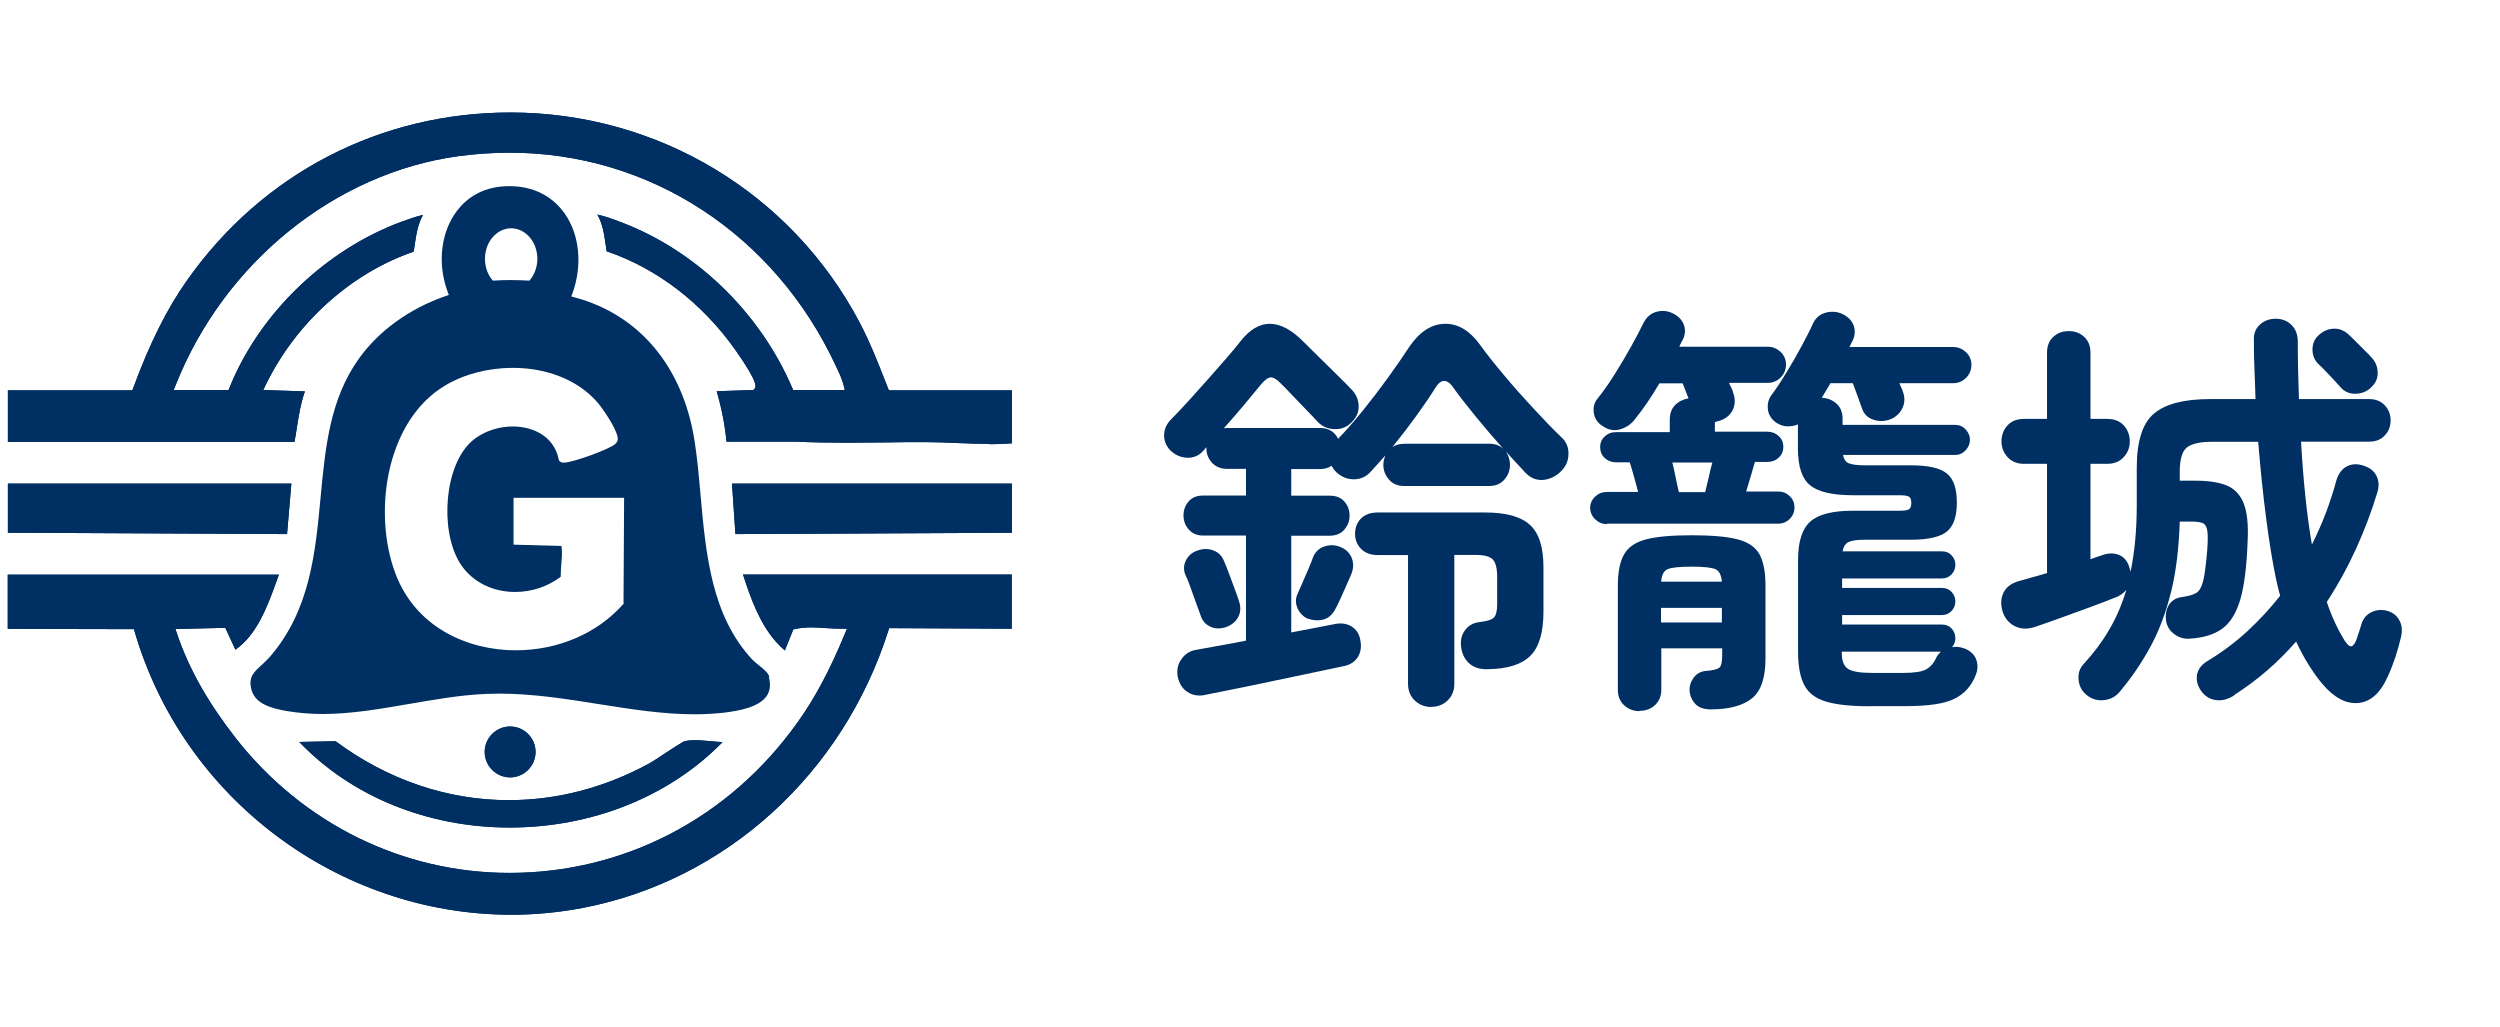 <?xml version="1.0" encoding="UTF-8"?>
<svg id="_レイヤー_2" data-name="レイヤー 2" xmlns="http://www.w3.org/2000/svg" viewBox="0 0 168 69">
  <defs>
    <style>
      .cls-1 {
        fill: #002f63;
      }

      .cls-2 {
        fill: none;
      }
    </style>
  </defs>
  <g id="_レイヤー_2-2" data-name="レイヤー 2">
    <g>
      <g>
        <path class="cls-1" d="M80.99,46.7c-.45.09-.85.03-1.19-.2-.35-.22-.56-.57-.66-1.04-.07-.43,0-.82.25-1.16.24-.35.57-.56.98-.63.41-.07.91-.16,1.5-.27.59-.1,1.21-.22,1.86-.35v-7.06h-2.88c-.41,0-.73-.14-.97-.41-.23-.27-.35-.58-.35-.94,0-.37.12-.69.35-.95s.55-.39.97-.39h2.88v-1.79h-1.26c-.43,0-.77-.14-1.02-.41-.25-.27-.38-.59-.38-.97v-.08s-.08.08-.11.13c-.04.05-.08.09-.11.13-.3.32-.66.47-1.09.45-.43-.02-.8-.19-1.12-.5-.28-.3-.42-.64-.41-1.02,0-.38.15-.72.43-1.02.32-.32.69-.71,1.12-1.18.43-.47.87-.96,1.33-1.48.46-.52.89-1.01,1.29-1.47.4-.46.71-.83.94-1.13,1.25-1.61,2.68-1.6,4.28.03.24.24.58.58,1.02,1.01.44.43.86.84,1.27,1.25.41.4.71.71.9.91.3.3.46.65.49,1.06s-.11.77-.41,1.09c-.3.35-.68.53-1.15.53s-.86-.16-1.18-.48c-.17-.19-.42-.45-.74-.78-.33-.34-.65-.67-.97-1.01-.32-.34-.57-.6-.76-.78-.26-.28-.49-.42-.67-.43-.19,0-.41.15-.67.46s-.62.76-1.09,1.32-.94,1.11-1.43,1.65c.06-.02.13-.03.22-.03h6.24c.58,0,.99.24,1.23.73.54-.56,1.1-1.2,1.68-1.92.58-.72,1.14-1.45,1.68-2.2.54-.75,1.02-1.44,1.43-2.07.69-1.01,1.48-1.52,2.37-1.54s1.68.45,2.37,1.4c.43.6.97,1.28,1.61,2.04.64.77,1.31,1.52,1.99,2.25.68.74,1.3,1.38,1.86,1.92.34.3.5.68.49,1.13,0,.46-.17.84-.49,1.16-.35.35-.76.55-1.2.59-.45.04-.85-.12-1.2-.48-.19-.21-.39-.43-.62-.67-.22-.24-.46-.49-.7-.76.19.28.28.58.28.9,0,.37-.13.71-.38.99-.25.29-.59.43-1.02.43h-5.71c-.43,0-.77-.14-1.02-.43-.25-.29-.38-.62-.38-.99,0-.21.05-.42.14-.64-.17.19-.34.37-.5.56-.17.19-.33.36-.48.53-.3.34-.67.51-1.11.52s-.83-.14-1.19-.46c-.15-.15-.26-.3-.34-.45-.21.15-.47.22-.78.22h-1.93v1.79h2.58c.43,0,.76.13.99.39s.35.58.35.95-.12.67-.35.94c-.23.27-.56.41-.99.41h-2.58v6.5c.58-.11,1.12-.21,1.62-.31.5-.09.93-.18,1.29-.25.43-.09.81-.04,1.13.15.33.2.53.5.6.91.09.43.04.81-.15,1.13-.2.33-.51.54-.94.63-.5.11-1.17.25-1.99.42s-1.69.35-2.62.55c-.92.2-1.81.38-2.65.55s-1.54.31-2.1.42ZM82.39,42.14c-.39.13-.75.12-1.06-.03-.32-.15-.53-.39-.64-.73-.07-.21-.18-.49-.31-.85-.13-.36-.26-.73-.39-1.09-.13-.36-.24-.64-.34-.83-.13-.34-.11-.66.06-.98s.43-.53.78-.64c.37-.13.73-.13,1.08.01.35.14.58.4.71.77.08.17.18.43.31.78.13.35.26.71.39,1.05s.22.61.28.8c.13.37.12.72-.04,1.04-.16.32-.43.55-.83.7ZM87.88,41.58c-.32-.15-.55-.39-.69-.71-.14-.33-.14-.65.01-.97.07-.17.18-.41.32-.73.14-.32.28-.64.42-.97.14-.33.24-.57.29-.74.15-.37.41-.62.77-.74.36-.12.72-.11,1.08.04.37.15.62.4.76.74.13.35.12.7-.03,1.08-.07.17-.18.41-.32.73-.14.32-.28.63-.42.94-.14.31-.26.55-.35.71-.19.35-.45.58-.78.67-.34.09-.69.07-1.06-.06ZM96.19,47.51c-.43,0-.8-.14-1.11-.43-.31-.29-.46-.67-.46-1.13v-8.65h-2.04c-.47,0-.84-.14-1.11-.41-.27-.27-.41-.61-.41-1.02s.14-.77.41-1.04c.27-.26.64-.39,1.11-.39h7.25c1.38,0,2.38.28,2.98.83.61.55.91,1.5.91,2.84v3c0,1.38-.29,2.37-.87,2.95-.58.59-1.53.89-2.86.91-.49.02-.89-.09-1.2-.34s-.51-.6-.59-1.06c-.08-.49,0-.89.25-1.22.24-.33.58-.51,1.01-.55.49-.06.8-.16.94-.31.14-.15.21-.46.21-.92v-1.79c0-.58-.1-.97-.29-1.18-.2-.21-.59-.31-1.19-.31h-1.4v8.65c0,.47-.15.84-.45,1.13-.3.29-.66.43-1.09.43ZM101.04,30.18c-.63-.71-1.27-1.45-1.89-2.21-.62-.77-1.12-1.4-1.47-1.9-.43-.63-.84-.63-1.23,0-.32.52-.74,1.14-1.26,1.86-.52.72-1.06,1.42-1.62,2.11.24-.15.51-.22.81-.22h5.71c.39,0,.71.12.95.36Z"/>
        <path class="cls-1" d="M107.98,35.22c-.3,0-.56-.11-.78-.32-.22-.21-.34-.47-.34-.77s.11-.55.34-.76c.22-.21.48-.31.78-.31h2.1c-.08-.3-.16-.63-.27-1.01-.1-.37-.2-.7-.29-.98h-.92c-.3,0-.55-.1-.76-.29-.21-.2-.31-.44-.31-.74,0-.28.1-.52.31-.71.21-.2.46-.29.76-.29h3.61v-.84c0-.41.12-.74.36-.98.24-.24.54-.39.9-.45-.08-.19-.15-.37-.22-.56-.08-.19-.13-.34-.17-.45h-1.57c-.26.45-.53.88-.81,1.29-.28.41-.55.77-.81,1.09-.24.34-.57.57-.98.7-.41.13-.81.07-1.2-.2-.34-.21-.54-.49-.6-.87s.01-.7.24-.98c.35-.43.73-.96,1.13-1.6.4-.63.78-1.27,1.13-1.9.35-.63.63-1.17.84-1.6.19-.37.47-.62.84-.73.37-.11.74-.08,1.09.08.37.17.62.42.76.74.13.33.12.66-.03.99-.04.07-.08.16-.13.25s-.09.19-.13.28h5.94c.34,0,.62.12.87.35.24.23.36.52.36.85s-.12.63-.36.87c-.24.24-.53.36-.87.36h-2.6c.06.13.11.25.17.36.06.11.09.21.11.31.15.39.14.76-.01,1.11-.16.35-.43.59-.83.74-.08.02-.15.04-.21.06-.07.02-.13.04-.18.06v.64h3.53c.3,0,.55.1.76.29.21.2.31.43.31.71,0,.3-.1.55-.31.74-.21.2-.46.29-.76.29h-.84c-.08.28-.17.6-.28.97-.11.36-.21.7-.31,1.02h2.16c.3,0,.55.1.77.31s.32.46.32.76-.11.56-.32.77c-.21.21-.47.32-.77.32h-11.51ZM110.17,47.79c-.39,0-.73-.13-1.02-.39-.29-.26-.43-.61-.43-1.04v-7c0-.9.13-1.59.41-2.09.27-.49.76-.83,1.47-1.02.71-.19,1.74-.28,3.08-.28s2.4.09,3.11.28c.71.19,1.19.53,1.46,1.02.26.49.39,1.19.39,2.09v4.9c0,1.29-.3,2.18-.91,2.67-.61.49-1.53.74-2.76.74-.45,0-.79-.11-1.02-.34s-.37-.52-.41-.9c-.02-.32.08-.62.28-.9.21-.28.5-.43.9-.45.43-.04.7-.11.83-.22.12-.11.18-.38.18-.81v-.48h-4.09v2.77c0,.43-.14.77-.42,1.04-.28.26-.63.39-1.04.39ZM111.62,39.09h4.09c-.04-.45-.18-.73-.43-.84-.25-.11-.79-.17-1.61-.17s-1.36.06-1.61.17c-.25.11-.4.39-.43.84ZM111.62,41.83h4.09v-.98h-4.09v.98ZM112.83,33.07h1.76c.07-.3.15-.63.24-1.01.08-.37.16-.7.24-.98h-2.69c.07.28.15.61.22.98.07.37.15.71.22,1.01ZM125.65,47.46c-1.25,0-2.23-.1-2.93-.31-.7-.21-1.19-.57-1.47-1.11-.28-.53-.42-1.27-.42-2.23v-6.19c0-1.21.27-2.07.81-2.56s1.5-.74,2.88-.74h3.14c.32,0,.53-.03.63-.1s.15-.21.15-.43c0-.21-.05-.34-.15-.41-.1-.06-.31-.1-.63-.1h-3.14c-1.36,0-2.32-.22-2.87-.66-.55-.44-.83-1.26-.83-2.48v-1.62c-.22.09-.46.14-.71.13-.25,0-.5-.09-.74-.24-.34-.24-.53-.55-.57-.91s.04-.7.27-.99c.32-.43.65-.93.99-1.5.35-.57.68-1.14.99-1.72s.58-1.09.78-1.54c.17-.37.44-.62.83-.73.38-.11.75-.09,1.11.06.37.17.63.41.77.73.14.32.13.65-.01,1.01l-.25.5h6.97c.34,0,.62.12.87.35.24.23.36.52.36.85s-.12.63-.36.87c-.24.24-.53.36-.87.36h-3.61c.04.11.08.21.13.31.05.09.08.18.1.25.15.39.14.77-.03,1.12s-.45.61-.84.76c-.37.13-.75.14-1.12.01-.37-.12-.63-.38-.76-.77-.08-.21-.17-.48-.29-.81-.12-.34-.23-.63-.32-.87h-1.51c-.09.17-.19.34-.29.5s-.2.33-.29.48c.39.02.72.15.99.39s.41.58.41,1.01v.42h7.56c.28,0,.52.1.71.31.2.21.29.44.29.7s-.1.49-.29.7c-.2.21-.43.31-.71.31h-7.53c.06.3.19.49.41.57s.56.13,1.05.13h3.11c1.16,0,1.96.18,2.41.55.45.36.67,1.01.67,1.95s-.22,1.58-.67,1.95c-.45.36-1.25.55-2.41.55h-3.11c-.5,0-.86.05-1.08.15-.21.1-.35.31-.41.63h6.69c.26,0,.48.09.64.27.17.18.25.39.25.63s-.08.46-.25.64-.38.28-.64.28h-6.72v.64h6.72c.26,0,.48.09.64.27s.25.39.25.63-.08.46-.25.64-.38.28-.64.28h-6.72v.64h6.72c.26,0,.48.09.64.27.17.18.25.4.25.66,0,.21-.07.4-.22.59.26-.06.56-.02.9.11.37.17.62.42.73.74.11.33.1.66-.03.99-.28.75-.76,1.29-1.43,1.62-.67.34-1.75.5-3.25.5h-2.44ZM125.82,45.22h2.07c.75,0,1.26-.08,1.55-.24.29-.16.53-.44.71-.85.06-.11.15-.22.28-.34h-6.66v.11c0,.52.14.87.42,1.05.28.18.82.27,1.62.27Z"/>
        <path class="cls-1" d="M150.18,46.7c-.41.28-.83.4-1.25.35-.42-.05-.76-.26-1.02-.63-.24-.35-.33-.71-.27-1.08.07-.36.29-.67.69-.91.99-.6,1.89-1.27,2.7-2.02.81-.75,1.54-1.54,2.2-2.38-.06-.19-.11-.37-.15-.56-.05-.19-.09-.37-.13-.56-.24-1.16-.47-2.53-.67-4.12-.21-1.59-.38-3.29-.53-5.1h-3.14c-.78,0-1.33.13-1.65.38-.32.25-.48.79-.48,1.61v.62h1.01c.88,0,1.58.1,2.11.31.53.21.92.6,1.16,1.18.24.58.34,1.44.28,2.58-.06,1.68-.22,2.98-.49,3.91-.27.92-.68,1.58-1.22,1.97-.54.39-1.28.62-2.21.67-.39.02-.74-.09-1.05-.34-.31-.24-.48-.56-.52-.95-.04-.43.05-.78.25-1.05s.49-.42.84-.46c.41-.06.72-.14.94-.27.21-.12.37-.4.48-.83.1-.43.19-1.13.27-2.1.04-.58.04-1,0-1.26-.04-.26-.14-.43-.29-.5-.16-.07-.42-.11-.8-.11h-.76c-.06,1.81-.25,3.39-.59,4.75-.34,1.35-.79,2.57-1.37,3.64-.58,1.07-1.27,2.09-2.07,3.04-.28.34-.64.53-1.08.57-.44.05-.84-.08-1.19-.38-.3-.26-.47-.6-.5-1.01-.04-.41.08-.77.36-1.06.65-.71,1.22-1.46,1.69-2.27.48-.8.86-1.7,1.16-2.69-.09.11-.21.21-.34.31-.13.09-.28.17-.45.22-.41.17-.96.38-1.64.63s-1.36.5-2.03.74c-.67.24-1.23.44-1.68.59-.52.17-.98.15-1.39-.07-.4-.21-.67-.56-.8-1.02-.13-.47-.1-.89.1-1.26.2-.37.56-.62,1.11-.76.26-.07.55-.15.85-.24.31-.08.62-.17.94-.27v-7.34h-1.54c-.47,0-.84-.15-1.11-.45-.27-.3-.41-.65-.41-1.06s.14-.79.41-1.08c.27-.29.64-.43,1.11-.43h1.54v-4.45c0-.45.14-.8.42-1.06.28-.26.62-.39,1.04-.39s.76.13,1.04.39c.28.26.42.62.42,1.06v4.45h1.12c.47,0,.84.14,1.11.43.27.29.41.65.41,1.08s-.14.77-.41,1.06c-.27.3-.64.45-1.11.45h-1.12v6.41c.15-.06.29-.11.42-.15.13-.05.26-.09.39-.13.43-.15.81-.14,1.15.01.34.16.56.45.67.88.04.11.06.2.06.25.28-1.33.42-2.83.42-4.51v-2.49c0-1.77.38-2.99,1.15-3.64.76-.65,2.02-.98,3.75-.98h3.08c-.02-.65-.04-1.31-.07-1.96-.03-.65-.04-1.32-.04-1.99-.02-.45.12-.8.41-1.06.29-.26.64-.39,1.05-.39s.76.13,1.04.39c.28.26.43.62.45,1.06,0,1.34.03,2.66.08,3.95h4.73c.43,0,.77.14,1.04.42.26.28.39.62.39,1.01s-.13.73-.39,1.01c-.26.28-.61.42-1.04.42h-4.59c.15,2.63.39,4.94.73,6.92.35-.71.67-1.42.94-2.14s.51-1.45.71-2.2c.15-.47.4-.78.74-.94.34-.16.72-.16,1.13-.01.39.13.67.36.83.69.16.33.17.7.04,1.11-.39,1.29-.87,2.55-1.43,3.78-.56,1.23-1.21,2.42-1.96,3.56.35,1.03.76,1.89,1.2,2.6.19.28.34.41.46.38.12-.03.24-.19.35-.49.06-.17.12-.35.18-.55s.12-.36.15-.49c.13-.37.36-.63.7-.78s.69-.17,1.06-.06c.35.11.62.32.78.63.17.31.21.68.11,1.11-.08.35-.2.79-.36,1.3-.17.51-.35.97-.53,1.36-.49,1.1-1.14,1.69-1.96,1.78-.82.08-1.62-.33-2.41-1.25-.32-.37-.63-.81-.94-1.3-.31-.49-.59-1.02-.85-1.58-.6.69-1.24,1.33-1.93,1.93s-1.43,1.15-2.21,1.65ZM159.31,26.07c-.3.26-.65.39-1.05.39s-.73-.15-.99-.45c-.09-.11-.24-.27-.43-.48-.2-.21-.39-.41-.59-.62-.2-.21-.35-.35-.46-.45-.26-.26-.39-.58-.39-.97s.13-.7.39-.94c.28-.28.61-.43.98-.46.37-.03.71.09,1.01.35.11.09.27.25.48.46.21.21.42.42.63.63.21.21.37.36.46.48.28.28.42.62.43,1.02s-.14.74-.46,1.02Z"/>
      </g>
      <g>
        <g>
          <path class="cls-1" d="M66.49,29.83c-.72,0-1.47-.03-2.2-.06-.73-.03-1.42-.06-2.07-.06-.88,0-1.75,0-2.63.02-.87,0-1.75.02-2.62.02-1.34,0-2.43-.02-3.44-.07h-4.71c-.1-1.09-.32-2.23-.66-3.39l2.46-.08.06-.06c.12-.1.36-.32-1.24-2.6-2.22-3.16-5.29-5.52-8.67-6.66-.02-.15-.05-.3-.07-.45-.1-.69-.2-1.41-.56-2.02.49.1,1.01.29,1.51.48,5.07,1.89,9.4,6.06,11.59,11.17l.06.14h3.47l-.07-.29c-.09-.4-.29-.83-.47-1.2l-.06-.13c-4.11-8.84-12.51-14.33-21.92-14.33-1.13,0-2.28.08-3.42.23-8.31,1.13-15.78,7.17-19.03,15.4l-.13.32h3.69l.06-.15c2.01-5,6.45-9.28,11.59-11.17.47-.17.95-.34,1.42-.45-.35.61-.46,1.32-.56,2.01-.02.15-.05.31-.07.46-4.21,1.44-7.92,4.78-9.95,8.97l-.16.33,2.8.09c-.28.79-.41,1.62-.54,2.43-.05.32-.1.65-.16.97H.53s0-3.47,0-3.47h8.36l.06-.15c1.12-3.03,2.27-5.34,3.64-7.27,5.05-7.15,12.96-11.25,21.7-11.25,9.89,0,18.88,5.4,23.47,14.1.68,1.3,1.2,2.61,1.75,4.01l.22.56h8.27v3.56c-.44.04-.93.06-1.51.06Z"/>
          <path class="cls-1" d="M34.38,61.47c-11.65,0-22.06-7.82-25.33-19.02l-.05-.17-8.48-.02v-3.64h18.22c-.04.12-.09.24-.13.36-.62,1.72-1.33,3.67-2.79,4.68l-.68-1.47-3.35.08.1.3c.79,2.36,2.1,4.67,3.98,7.07,4.51,5.73,11.21,9.02,18.36,9.02,7.69,0,14.74-3.66,19.32-10.05,1.2-1.67,2.19-3.52,3.23-6.03l.14-.33h-.42c-.32,0-.65-.02-.97-.04-.33-.02-.67-.05-1-.05-.42,0-.77.04-1.1.11l-.12.03-.57,1.41c-.15-.12-.41-.37-.6-.59-1.07-1.21-1.69-2.88-2.21-4.51h18.06v3.64l-8.24-.04-.05.16c-3.07,9.65-10.93,16.79-20.53,18.64-1.57.3-3.19.46-4.79.46Z"/>
          <polygon class="cls-1" points=".53 35.8 .53 32.5 19.58 32.5 19.29 35.89 .53 35.8"/>
          <polygon class="cls-1" points="49.19 32.5 68 32.5 68 35.8 49.42 35.89 49.19 32.5"/>
          <path class="cls-1" d="M34.25,55.61c-5.52,0-10.64-2.09-14.14-5.75l2.44-.05c3.49,2.59,7.51,3.96,11.63,3.96,3.24,0,6.41-.82,9.42-2.45.21-.11.6-.37,1.02-.65.5-.33,1.26-.83,1.41-.87.18-.04.39-.06.65-.06.35,0,.73.04,1.11.07.26.02.52.05.77.06-3.58,3.66-8.77,5.74-14.32,5.74Z"/>
          <path class="cls-1" d="M34.28,52.24c-.94,0-1.71-.77-1.71-1.71s.77-1.71,1.71-1.71,1.71.77,1.71,1.71-.77,1.71-1.71,1.71Z"/>
          <path class="cls-1" d="M34.28,52.24c-.94,0-1.71-.77-1.71-1.71s.77-1.71,1.71-1.71,1.71.77,1.71,1.71-.77,1.71-1.71,1.71Z"/>
          <path class="cls-1" d="M34.25,55.61c-5.52,0-10.64-2.09-14.14-5.75l2.44-.05c3.49,2.59,7.51,3.96,11.63,3.96,3.24,0,6.41-.82,9.42-2.45.21-.11.6-.37,1.02-.65.5-.33,1.26-.83,1.41-.87.18-.04.39-.06.65-.06.35,0,.73.04,1.1.07.26.02.52.05.77.06-3.58,3.66-8.77,5.74-14.32,5.74h0Z"/>
          <polygon class="cls-1" points="49.19 32.5 68 32.5 68 35.8 49.42 35.89 49.19 32.5"/>
          <path class="cls-1" d="M66.49,29.83c-.72,0-1.47-.03-2.2-.06-.73-.03-1.41-.06-2.07-.06-.88,0-1.75,0-2.63.02-.87,0-1.75.02-2.62.02-1.34,0-2.43-.02-3.44-.07h-4.71c-.1-1.09-.32-2.23-.66-3.39l2.46-.08.06-.06c.12-.1.37-.32-1.24-2.6-2.22-3.16-5.29-5.52-8.67-6.66-.02-.15-.05-.3-.07-.45-.1-.69-.2-1.41-.56-2.02.49.1,1.01.29,1.51.48,5.07,1.89,9.4,6.06,11.59,11.17l.06.14h3.47l-.07-.29c-.09-.4-.29-.82-.47-1.2l-.06-.13c-4.11-8.84-12.51-14.33-21.92-14.33-1.13,0-2.28.08-3.42.23-8.31,1.13-15.78,7.17-19.03,15.4l-.13.32h3.69l.06-.15c2.01-5,6.45-9.28,11.59-11.17.47-.17.95-.34,1.42-.45-.35.61-.46,1.32-.56,2.01-.02.15-.05.31-.07.46-4.21,1.44-7.92,4.78-9.95,8.97l-.16.33,2.8.09c-.28.79-.41,1.62-.54,2.43-.05.32-.1.65-.16.97H.53s0-3.47,0-3.47h8.36l.06-.15c1.12-3.03,2.27-5.34,3.64-7.27,5.05-7.15,12.96-11.25,21.7-11.25,9.89,0,18.88,5.4,23.47,14.1.69,1.3,1.2,2.61,1.75,4.01l.22.56h8.27v3.56c-.44.04-.93.06-1.51.06Z"/>
          <path class="cls-1" d="M34.38,61.47c-11.65,0-22.06-7.82-25.33-19.02l-.05-.17-8.48-.02v-3.64h18.22c-.04.12-.09.24-.13.36-.62,1.72-1.33,3.67-2.79,4.68l-.68-1.47-3.35.08.1.3c.79,2.36,2.1,4.67,3.98,7.07,4.51,5.73,11.21,9.02,18.36,9.02h0c7.69,0,14.74-3.66,19.32-10.05,1.2-1.67,2.19-3.52,3.23-6.03l.14-.33h-.42c-.32,0-.65-.02-.97-.04-.33-.02-.67-.05-1-.05-.42,0-.77.04-1.1.11l-.12.03-.57,1.41c-.15-.12-.41-.37-.6-.59-1.07-1.21-1.69-2.88-2.21-4.51h18.06v3.64l-8.24-.04-.05.16c-3.07,9.65-10.93,16.79-20.53,18.64-1.58.3-3.19.46-4.79.46Z"/>
          <polygon class="cls-1" points=".53 35.8 .53 32.5 19.58 32.5 19.29 35.89 .53 35.8"/>
        </g>
        <path class="cls-1" d="M51.7,45.49c-.07-.28-.4-.54-.7-.78-.16-.13-.31-.25-.43-.37-2.77-2.96-3.14-7.12-3.5-11.15-.11-1.26-.22-2.46-.4-3.59-.78-4.95-3.71-8.45-8.03-9.61l-.25-.07.09-.24c.67-1.87.47-3.92-.54-5.34-.83-1.18-2.14-1.83-3.68-1.83-.17,0-.35,0-.53.02-1.76.16-2.73,1.15-3.24,1.95-.9,1.42-1.06,3.38-.41,5.12l.08.22-.23.08c-2.42.84-4.49,2.34-5.82,4.21-1.94,2.72-2.25,5.94-2.57,9.35-.35,3.71-.71,7.54-3.38,10.65-.19.22-.39.4-.58.58-.54.49-.89.81-.69,1.63.24.96,1.28,1.27,2.37,1.46.77.13,1.57.2,2.42.2,1.95,0,3.92-.35,5.84-.68,1.69-.29,3.43-.6,5.16-.67.28-.01.57-.02.85-.02,2.27,0,4.54.36,6.74.71,2.21.35,4.31.68,6.4.68h0c.7,0,1.36-.04,1.99-.11.98-.12,2.34-.36,2.86-1.12.23-.34.28-.75.15-1.26ZM34.34,15.34c.98,0,1.77.92,1.77,2.05,0,.58-.21,1.09-.53,1.47-.37-.02-.79-.04-1.23-.04s-.86.01-1.23.04c-.33-.37-.53-.89-.53-1.47,0-1.13.79-2.05,1.77-2.05ZM41.93,40.54l-.06.07c-1.75,1.97-4.38,3.09-7.22,3.09-3.1,0-6.89-1.46-8.22-5.56-1.33-4.08-.38-9.91,3.46-12.22,1.29-.78,2.92-1.2,4.57-1.2,2.33,0,4.4.84,5.68,2.31.34.39,1.25,1.7,1.36,2.34.04.22,0,.31-.15.46-.34.34-2.86,1.26-3.46,1.26-.07,0-.17,0-.26-.08l-.06-.05-.02-.08c-.34-1.64-1.82-2.22-3.09-2.22-1.17,0-2.33.48-3.02,1.25-1.71,1.9-1.86,6.32-.28,8.29.8,1.01,2.06,1.58,3.45,1.58,1.12,0,2.2-.36,3.07-1.02,0-.3.02-.59.04-.87.04-.42.07-.81.01-1.2l-3.22-.09v-3.15h7.43l-.04,7.08Z"/>
      </g>
      <rect class="cls-2" width="168" height="69"/>
    </g>
  </g>
</svg>